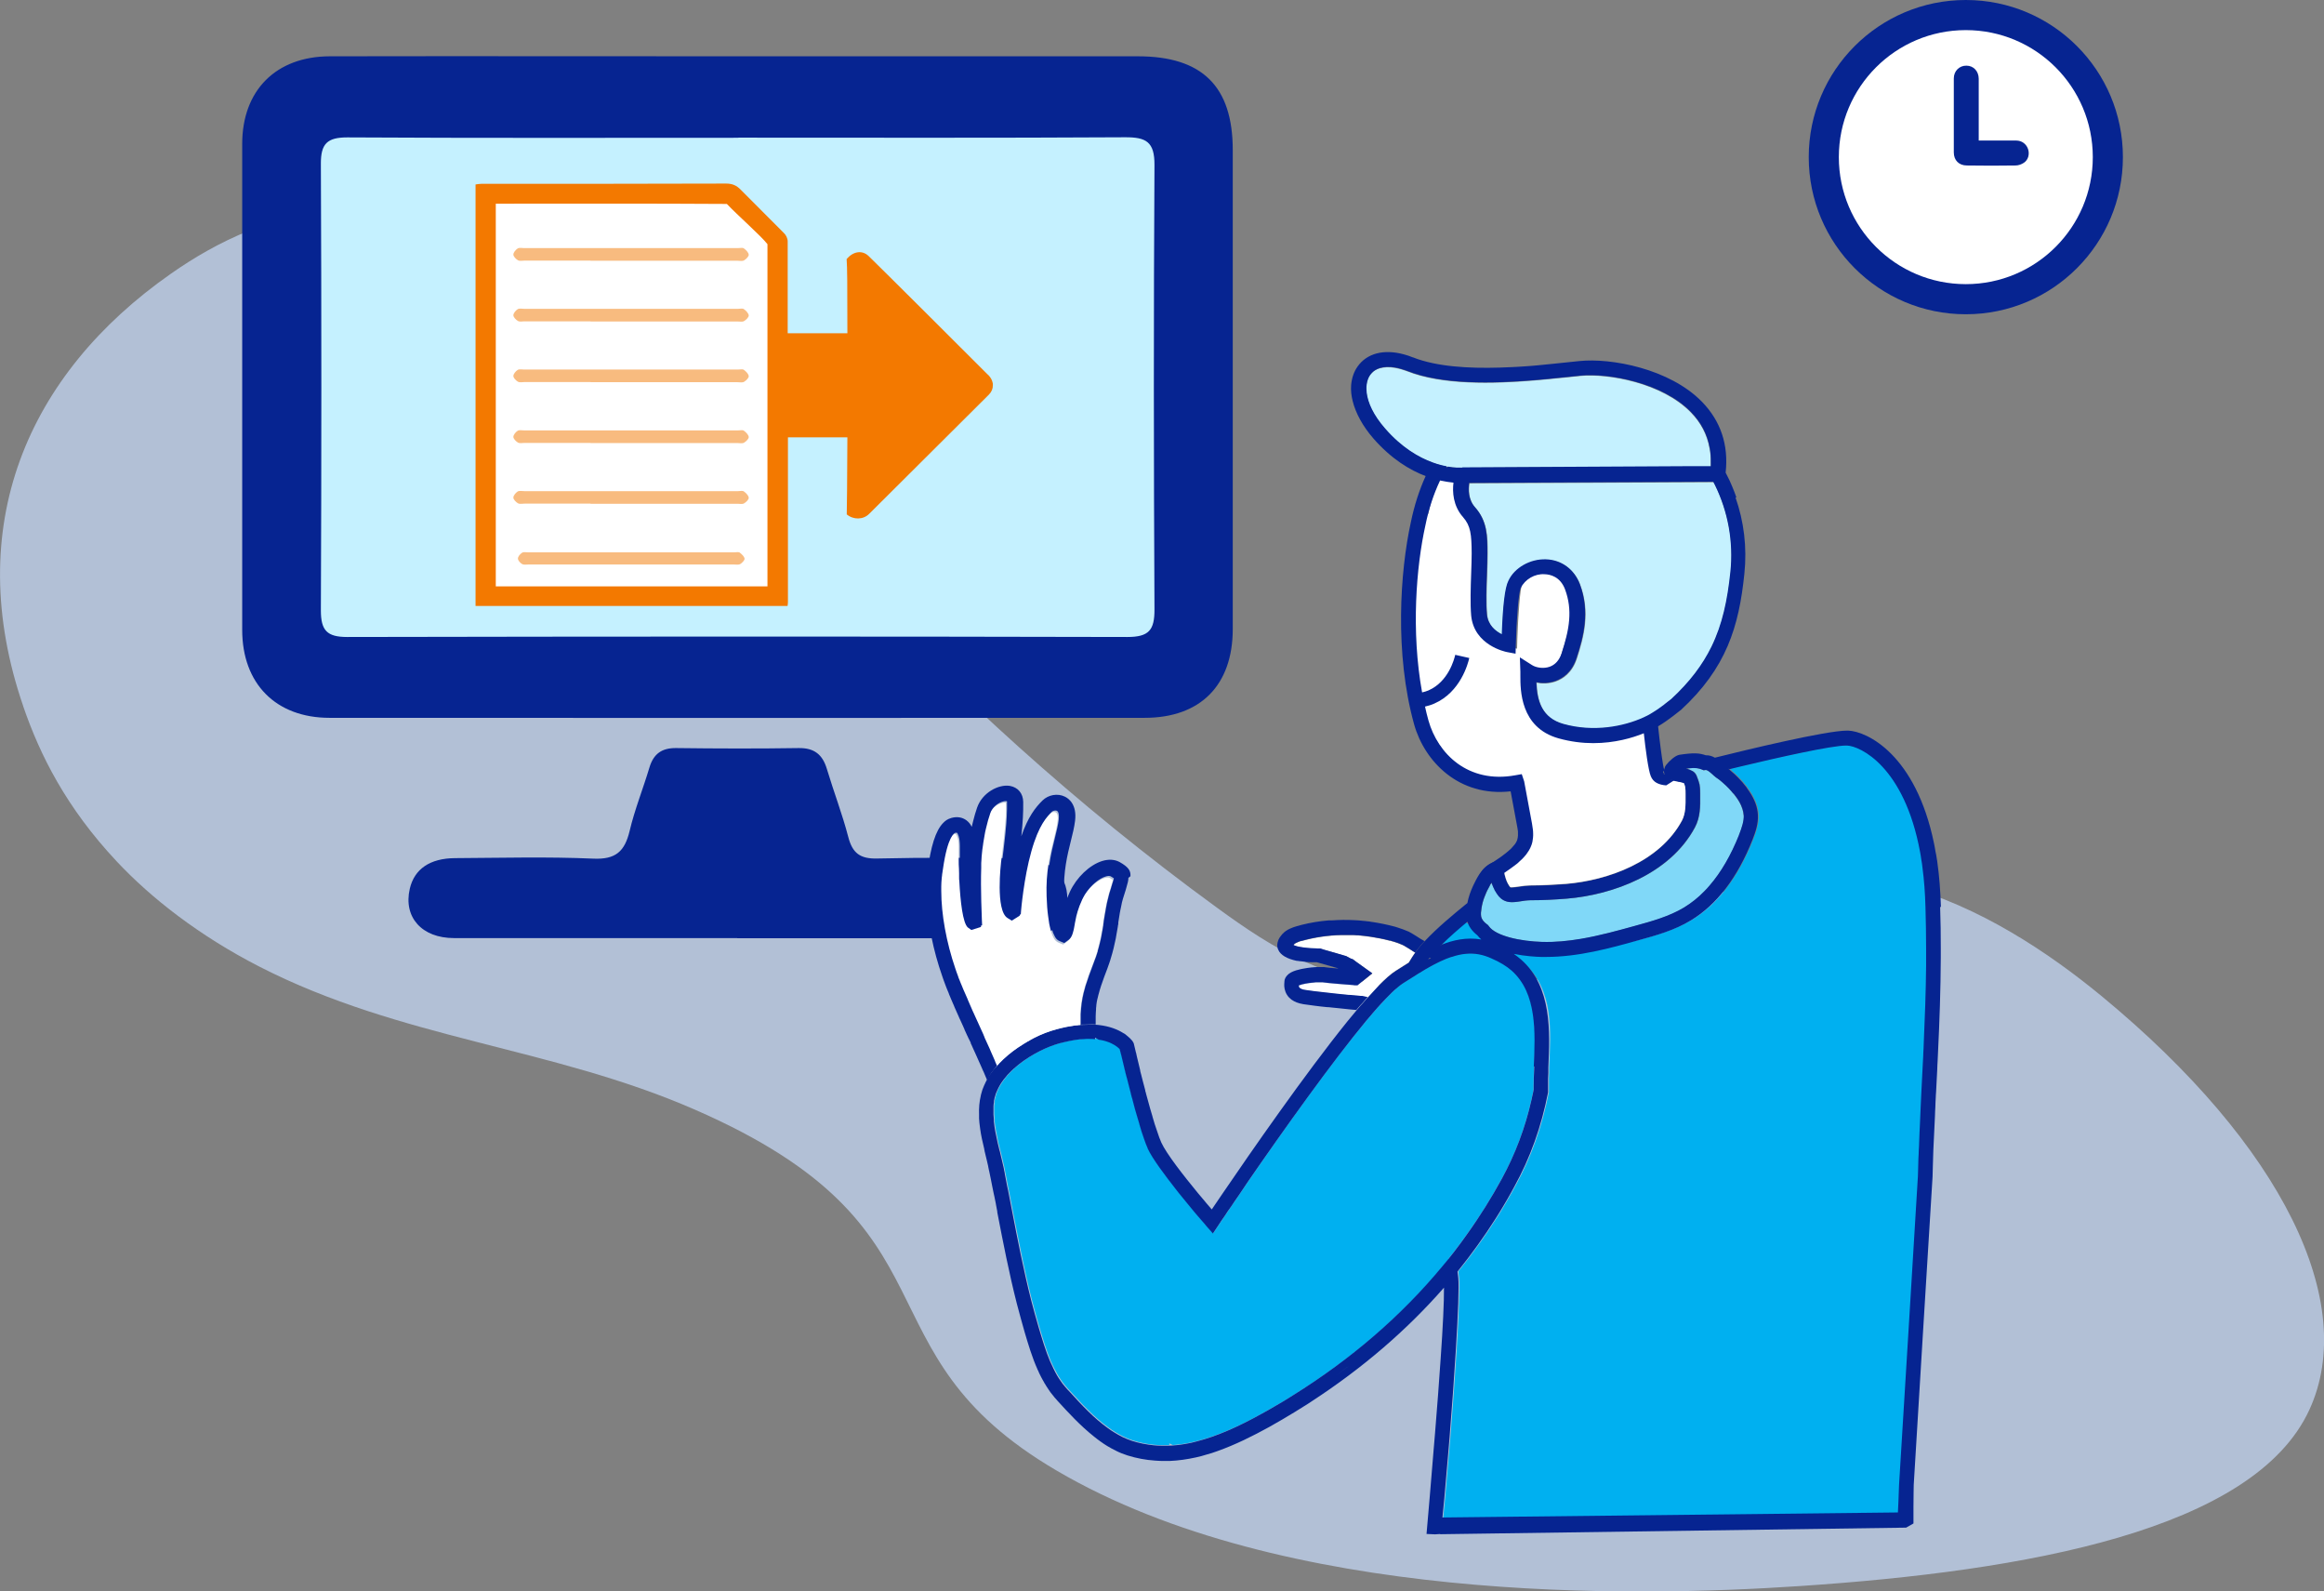 <?xml version="1.0" encoding="UTF-8"?><svg id="b" xmlns="http://www.w3.org/2000/svg" viewBox="0 0 183.75 125.79"><rect x="0" y="0" width="183.75" height="125.79" fill="#808080" stroke="none"/><defs><style>.d,.e{fill:#f37900;}.f{fill:#c2d5f2;opacity:.75;}.g{fill:#c5f1ff;}.h{fill:#fff;}.e{opacity:.5;}.i{fill:#062491;}.j{fill:#00b0f0;}.k{fill:#80d8f8;}</style></defs><g id="c"><path class="f" d="M1.84,55.83c-4.88-14.19.28-26.23,11.68-34.2,3.64-2.55,8.1-4.75,14.57-5.45,3.42-.37,8.21-.11,12.58,2.05,1.99.98,3.55,2.2,4.91,3.38,4.82,4.2,7.36,8.14,10.69,12.25s7.3,8.29,11.19,12.39c8.09,8.54,17.33,17.17,28.78,25.51,2.13,1.55,4.42,3.14,7.17,4.36,5.49,2.43,11.15,2.66,15.06,2,7.5-1.27,11.3-4.96,17.13-7.36,3.27-1.34,8.29-2.5,14.78-.78,6.11,1.62,11.65,5.35,15.79,8.76,14.4,11.88,20.29,24.27,16.43,32.68-4.38,9.55-22.41,12.76-40.33,13.95-13.27.89-40.79,1.38-58.71-9.12-16.26-9.52-6.98-19.11-28.64-28.55-11.37-4.96-23.15-5.53-34.42-11.3-4.76-2.44-8.56-5.42-11.27-8.31-3.99-4.25-6.07-8.41-7.39-12.25Z"/><path class="i" d="M58.29,74.15c-7.46,0-14.93.01-22.39,0-2.56,0-4.02-1.66-3.5-3.9.36-1.55,1.58-2.41,3.59-2.42,3.64-.02,7.29-.12,10.92.04,1.77.08,2.48-.57,2.87-2.18.4-1.7,1.07-3.35,1.57-5.03.33-1.09.99-1.55,2.14-1.53,3.22.04,6.43.05,9.65,0,1.25-.02,1.9.52,2.24,1.66.54,1.8,1.22,3.56,1.69,5.37.33,1.27.93,1.73,2.27,1.7,3.82-.09,7.65-.06,11.47-.02,2.38.03,3.79,1.52,3.55,3.62-.21,1.76-1.46,2.7-3.68,2.7-7.46,0-14.93,0-22.39,0h0Z"/><path class="i" d="M58.48,4.45c10.5,0,20.99,0,31.49,0,5.09,0,7.5,2.38,7.5,7.41,0,12.62,0,25.24,0,37.86,0,4.44-2.55,7.02-6.97,7.02-21.48.01-42.96.01-64.44,0-4.25,0-6.91-2.7-6.91-6.95,0-12.8,0-25.6,0-38.41,0-4.24,2.67-6.92,6.93-6.93,10.8-.02,21.6,0,32.4,0Z"/><path class="g" d="M58.39,10.89c-10.31,0-20.62.03-30.93-.03-1.59,0-2.1.5-2.09,2.09.05,11.77.05,23.53,0,35.3,0,1.58.48,2.1,2.08,2.1,20.56-.04,41.12-.05,61.68,0,1.71,0,2.16-.54,2.15-2.19-.06-11.71-.07-23.41,0-35.12.01-1.83-.66-2.2-2.33-2.19-10.19.06-20.38.03-30.57.03h0Z"/><path class="d" d="M78.5,30.45s0-.06,0-.09h0s0-.08-.02-.12c-.03-.14-.09-.28-.19-.42-.07-.1-.15-.19-.25-.27-1.23-1.24-8.57-8.55-9.36-9.31-.51-.49-1.22-.38-1.74.24.05.63.06,1.97.06,5.86h-4.72c0-3.52,0-6.33,0-7.26h0c0-.23-.13-.5-.29-.65-1.13-1.15-2.28-2.27-3.41-3.42-.34-.36-.69-.5-1.17-.5-6.45.02-12.9.02-19.36.02-.14,0-.31.03-.45.05v33.32h24.67c.02-.13.03-.23.03-.32,0-1.96,0-7.38,0-13.01h4.7c-.01,3.88-.04,5.29-.05,6.09.53.44,1.3.43,1.77-.04,1.53-1.52,7.51-7.47,9.31-9.27.02-.02.03-.03.05-.05l.11-.11c.22-.22.32-.48.31-.74h0s0-.01,0-.01Z"/><path class="h" d="M57.47,16.12c-4.21-.04-18.27-.02-18.27-.02v30.25h21.48v-27.05c-.49-.64-2.37-2.29-3.21-3.18Z"/><path class="e" d="M46.7,30.2c-1.74,0-3.49,0-5.23,0-.18,0-.39.05-.52-.03-.16-.09-.36-.3-.36-.45,0-.16.18-.38.34-.48.13-.08.34-.03.52-.03,3.55,0,13.36,0,16.91,0,.15,0,.35-.05.45.02.17.12.37.32.39.5.01.14-.2.35-.37.45-.14.08-.34.03-.52.03-1.79,0-9.83,0-11.62,0h0Z"/><path class="e" d="M46.7,25.4c-1.74,0-3.49,0-5.23,0-.18,0-.39.05-.52-.03-.16-.09-.36-.3-.36-.45,0-.16.18-.38.34-.48.13-.08.34-.03.52-.03,3.55,0,13.36,0,16.91,0,.15,0,.35-.05.45.02.17.12.37.32.39.5.01.14-.2.35-.37.45-.14.08-.34.03-.52.03-1.79,0-9.83,0-11.62,0h0Z"/><path class="e" d="M46.7,20.6c-1.74,0-3.49,0-5.23,0-.18,0-.39.05-.52-.03-.16-.09-.36-.3-.36-.45,0-.16.18-.38.34-.48.13-.08.34-.03.52-.03,3.55,0,13.36,0,16.91,0,.15,0,.35-.05.45.02.17.12.37.32.39.5.01.14-.2.35-.37.45-.14.08-.34.03-.52.03-1.79,0-9.83,0-11.62,0h0Z"/><path class="e" d="M46.82,44.62c-1.68,0-3.35,0-5.03,0-.17,0-.37.04-.5-.03-.16-.09-.34-.29-.34-.44,0-.16.17-.36.33-.46.12-.08.33-.03.5-.03,3.42,0,12.85,0,16.27,0,.15,0,.34-.05.44.02.16.12.36.31.38.48.01.13-.2.34-.35.43-.13.07-.33.03-.5.03-1.72,0-9.46,0-11.18,0h0Z"/><path class="e" d="M46.7,39.81c-1.74,0-3.49,0-5.23,0-.18,0-.39.05-.52-.03-.16-.09-.36-.3-.36-.45,0-.16.18-.38.34-.48.13-.08.34-.03.52-.03,3.55,0,13.36,0,16.91,0,.15,0,.35-.05.45.02.17.12.37.32.39.5.01.14-.2.35-.37.45-.14.08-.34.03-.52.03-1.79,0-9.83,0-11.62,0h0Z"/><path class="e" d="M46.7,35.01c-1.74,0-3.49,0-5.23,0-.18,0-.39.05-.52-.03-.16-.09-.36-.3-.36-.45,0-.16.18-.38.34-.48.13-.08.34-.03.52-.03,3.55,0,13.36,0,16.91,0,.15,0,.35-.05.45.02.17.12.37.32.39.5.01.14-.2.35-.37.45-.14.08-.34.03-.52.03-1.79,0-9.83,0-11.62,0h0Z"/><path class="j" d="M152.3,71.7c-.03-1.15-.12-2.2-.24-3.16-.03-.21-.06-.42-.09-.62-.03-.21-.06-.42-.1-.62-1.25-6.74-4.73-8.36-5.78-8.4h-.06c-1.16,0-5.32.93-8.45,1.68-.27.06-.53.13-.78.19h0s-.06-.02-.09-.04c0,0,.01.01.02.02.01,0,.03.02.04.03.06.05.13.1.18.16.18.15.34.3.51.47.26.26.49.53.7.81,0,.01.02.02.02.04.07.09.13.18.19.27.43.65.65,1.25.68,1.85.04.72-.2,1.38-.42,1.95-1.19,3.01-2.82,5.15-4.86,6.38-1.32.79-2.78,1.2-4.19,1.59-2.22.61-7.84.67-10.39.67-.13,0-3.27-2.11-3.4-2.11-.41-.01-1.02,1.01-1.78,1.82.21.15,3.47-.21,3.65-.05l2.81,1.46c2.42,2.16,2.14,5.42,2.02,8.26,0,.07,0,.14,0,.2,0,.07,0,.15,0,.22,0,.16-.01.32-.02.47,0,.07,0,.14,0,.21,0,.16,0,.32,0,.47,0,.07,0,.14,0,.21h0s0,.19,0,.19c-.53,2.71-1.4,5.16-2.67,7.46-.08.15-.16.29-.24.44-.19.34-.39.67-.58,1.01-.21.36-.43.71-.65,1.06-.92,1.45-1.93,2.85-3.02,4.2.02.17.04.34.06.51.07.65-.02,2.86-.19,5.64-.13,2.13-.31,4.6-.5,6.96-.01.2-.03.39-.05.58-.01.2-.03.4-.05.59-.21,2.59-.43,4.95-.59,6.45l36.1-1.08c-.01-.62.14-.39.14-1.12,0-.56.01-1.13.03-1.7,0-.22,1.48-24.16,1.49-24.38,0-.22,0-.44.02-.66,0-.25.01-.5.02-.76,0-.22.02-.44.03-.66l.03-.65c.02-.46.04-.91.06-1.37,0-.23.02-.46.03-.69,0-.23.02-.46.03-.7.02-.42.04-.85.06-1.28.04-.78.08-1.57.12-2.35,0-.22.02-.44.03-.66,0-.21.02-.43.03-.65h0c.09-2.04.17-4.11.19-6.22,0-.22,0-.45,0-.68,0-.22,0-.45,0-.67,0-1.07-.01-2.16-.05-3.25Z"/><path class="j" d="M114.5,99.53c.16-.2.32-.4.48-.61.33-.43.65-.86.96-1.3.27-.38.53-.75.79-1.13h0c.24-.36.47-.72.7-1.08.45-.72.88-1.45,1.29-2.2,1.08-1.96,1.86-4.04,2.37-6.31.02-.08.04-.16.05-.24.04-.17.08-.34.11-.52v-.22c0-.15,0-.31.01-.46,0-.07,0-.14,0-.22,0-.31.02-.63.04-.95.13-2.72.26-5.81-1.75-7.6-.41-.36-.93-.67-1.61-.97-.66-.3-1.3-.42-1.98-.36h0c-.37.03-.75.11-1.15.25,0,0-.02,0-.03,0-.26.08-.53.2-.82.33,0,0-.02,0-.03.01-.11.05-.21.11-.32.16-.15.07-.29.15-.44.23-.3.16-.6.34-.9.53,0,0,0,0-.01,0-.2.13-.4.26-.6.38-.1.06-.19.12-.29.18-.13.09-.27.18-.41.26-.12.08-.26.18-.4.3-.29.24-.63.57-1.01.97-.03.04-.06.07-.1.11-.15.16-.3.32-.46.5,0,0-.02.02-.03.03-.13.15-.27.31-.41.47,0,.01-.02.02-.03.04-.14.16-.28.33-.43.5-2.74,3.28-6.52,8.58-9.45,12.85,0,0,0,0,0,0-.22.33-.44.65-.65.97,0,0-.01.02-.02.03-.2.29-.4.57-.58.84h0c-.18.27-.35.52-.52.77-.18.26-.35.52-.52.77l-.42.63-.5-.57s-.3-.33-.67-.78c-.2-.23-.42-.49-.66-.79h0s0,0,0,0c-.27-.32-.56-.68-.86-1.05-.05-.06-.1-.13-.15-.19-.97-1.21-1.95-2.53-2.32-3.34,0,0,0-.01,0-.02h0c-.09-.2-.19-.46-.29-.76-.06-.17-.12-.36-.19-.56-.06-.18-.11-.37-.17-.57,0-.02,0-.03-.01-.05-.06-.19-.11-.37-.17-.57-.06-.19-.11-.39-.17-.58-.08-.3-.16-.61-.24-.91-.01-.03-.02-.07-.03-.1-.01-.06-.03-.12-.05-.18,0-.02,0-.04-.01-.06-.11-.4-.2-.79-.3-1.17,0-.05-.02-.1-.04-.14-.03-.13-.06-.26-.1-.38,0-.02,0-.05-.01-.07h0c0-.05-.02-.09-.04-.14,0-.02,0-.04-.01-.06-.11-.45-.2-.84-.27-1.13h0c-.01-.06-.03-.11-.04-.15-.03-.12-.05-.21-.07-.27-.07-.09-.28-.29-.66-.46-.04-.02-.07-.03-.11-.05h0s-.09-.03-.13-.05c-.21-.08-.46-.14-.76-.19h0c-.06,0-.12-.01-.18-.02-.02,0-.05,0-.07,0,0,0,0,0-.02,0-.14-.01-.29-.02-.46-.02h-.06s-.05,0-.08,0c-.03,0-.06,0-.08,0-.14,0-.29.01-.44.03-.02,0-.05,0-.07,0-.25.03-.53.07-.81.13h0c-.14.03-.29.06-.45.1h0c-.11.02-.21.05-.33.08-.96.26-2.2.85-3.22,1.66-.28.22-.55.46-.79.72-.09.09-.17.18-.25.28h0c-.11.13-.21.27-.31.41-.06.08-.11.17-.16.25-.08.13-.15.26-.21.4h0c-.03.07-.06.14-.09.21,0,.01-.01.03-.02.05,0,.02-.02.04-.02.06,0,.03-.02.05-.02.08-.01.03-.02.07-.03.1-.01.05-.03.09-.04.14-.01.06-.03.12-.04.19,0,.02,0,.04,0,.06,0,.01,0,.03,0,.05-.02.1-.03.2-.04.31,0,.02,0,.04,0,.06,0,.02,0,.05,0,.08,0,.03,0,.06,0,.09s0,.05,0,.08h0c0,.25,0,.49.03.74,0,.05,0,.1,0,.16.06.51.16,1.04.27,1.55,0,.02,0,.03.01.05,0,.05.02.1.03.15,0,.02,0,.05.02.06.03.14.07.28.1.42.01.05.02.1.04.14,0,.04.02.08.03.12.08.32.15.63.22.93h0c.02.09.04.18.06.26.01.07.03.14.04.22,0,.02,0,.03.01.05,0,.05.02.1.03.15,0,.02.01.05.01.07.03.12.05.24.07.35h0c.04.2.08.39.11.58.04.19.08.38.12.57.01.07.03.14.04.21.04.19.07.38.11.57.03.16.06.31.09.47,0,.03.01.07.02.1.46,2.34.92,4.75,1.51,7.07.19.75.41,1.52.61,2.21.27.9.54,1.82.9,2.67.01.03.02.06.04.08.06.15.13.3.21.45,0,.03.02.06.04.08.07.15.15.29.23.44.01.02.03.05.04.07.08.13.17.27.26.4.11.16.22.31.35.46.06.08.13.16.2.23.06.07.12.13.19.2.9.99,1.89,2.06,3,2.85.18.13.35.25.54.36.19.12.39.23.59.33.02,0,.04.02.06.03.21.11.45.2.72.29.56.18,1.13.3,1.72.35.2.02.39.03.59.03.19,0,.38,0,.58,0,0-.05,0-.1,0-.14.09.04.19.08.28.13.35-.02.71-.07,1.08-.13.3-.06.61-.13.93-.21,1.51-.39,3.18-1.11,5.1-2.18.34-.19.68-.39,1.02-.58.24-.14.48-.28.72-.42.23-.14.46-.28.69-.43,4.64-2.89,8.59-6.29,11.81-10.18.17-.2.33-.4.5-.6Z"/><path class="k" d="M137.88,64.45c.02.48-.16.98-.34,1.46,0,.02-.02.04-.03.06,0,0,0,.02,0,.03h0c-.65,1.62-1.42,2.95-2.32,3.99-.13.16-.27.31-.42.46-.5.52-1.04.94-1.61,1.29-1.18.71-2.56,1.09-3.91,1.46-1.34.37-2.78.77-4.26,1.02h0c-1.01.17-2.03.27-3.05.24-1.71-.05-3.67-.46-4.22-1.25l-.06-.08-.08-.06c-.44-.32-.48-.61-.48-.8,0-.09,0-.18.02-.27.03-.3.09-.6.19-.9.01-.05.03-.09.05-.14.05-.14.11-.28.17-.42,0-.01.01-.02.02-.04.03-.06.06-.14.11-.22.05-.1.11-.21.17-.32.01-.02.03-.05.04-.07.03-.02.06-.05.08-.07.07.2.16.39.24.55t0,0s.01.02.02.02c0,0,.01.02.02.03.07.13.17.28.29.43.21.24.51.45.98.46h.1c.26,0,.5-.05.73-.08.09-.01.17-.02.26-.04.14-.01.27-.03.4-.03.96,0,1.94-.05,2.93-.13,3.59-.3,8.12-1.93,10.1-5.62.44-.81.43-1.71.42-2.5v-.17c0-.2,0-.42-.04-.65,0-.05-.01-.1-.03-.15-.02-.1-.06-.2-.09-.3-.01-.04-.03-.08-.05-.13,0,0,0-.02-.01-.03-.02-.06-.05-.12-.07-.18-.03-.07-.07-.13-.12-.19-.05-.06-.12-.12-.19-.16-.01,0-.03-.02-.05-.02-.11-.07-.23-.11-.36-.15l.09-.05h0c.6-.06.79,0,1.02.08l-.04.02h0s.05,0,.07,0t0,0h0l.06.03.08.03.16-.02c.11-.01.29.13.46.28.03.03.07.06.09.08.04.04.08.07.12.11,0,0,.02.02.04.03.06.06.13.11.21.16.13.09.25.18.37.29.04.03.07.06.1.09.29.25.56.53.79.82,0,0,0,0,0,0,.04.05.08.09.11.14.01.01.03.03.04.05.26.34.44.66.54.97.01.03.02.06.03.09.05.16.08.32.09.47Z"/><path class="i" d="M153.46,71.67c-.04-1.28-.13-2.44-.28-3.5-.01-.09-.02-.18-.04-.26-.03-.21-.06-.41-.11-.61-.03-.21-.07-.41-.11-.61-1.44-7.04-5.3-8.89-6.8-8.94h-.07c-1.68,0-7.93,1.51-10.46,2.14-.21-.12-.45-.2-.72-.19-.52-.18-.95-.21-2.08-.04-.33.05-.81.49-1.05.8-.05.07-.09.13-.11.18,0,0,0,.02,0,.03-.06.13-.08.26-.06.36,0,.11.05.2.08.26.09.15.21.25.37.33.07.04.15.06.23.09.03,0,.07.02.1.03h0c.13.03.26.06.4.09.01,0,.03,0,.04,0h0c.11.03.26.06.35.09.04.1.08.2.1.29,0,0,0,.02,0,.03,0,0,0,0,0,0,.03.15.03.33.03.52v.17c0,.72,0,1.39-.28,1.94-1.76,3.28-5.89,4.74-9.17,5.01-.96.08-1.92.12-2.84.13-.29,0-.56.04-.82.08-.22.03-.44.06-.64.07-.03,0-.06,0-.08,0-.05-.02-.1-.09-.22-.3-.03-.06-.06-.12-.09-.19-.06-.13-.11-.28-.14-.43-.01-.05-.03-.09-.03-.14-.04-.15-.05-.28-.05-.38v-.07s0-.09,0-.09l.03-.66v-.04l-.15.05-.66.22c-.51.17-.87.54-1.15.95h0c-.21.32-.37.65-.5.92-.21.45-.37.91-.46,1.38-1.17.95-2.35,1.93-3.38,3.02-.04.04-.07.07-.11.11-.05.05-.1.1-.14.16,0,0-.01,0-.01.02-.04.04-.08.08-.11.13,0,0-.02.02-.03.03-.12.14-.23.28-.33.43,0,0-.01.02-.02.03-.02.03-.05.06-.07.1-.08.12-.16.23-.23.35-.07.12-.14.23-.21.34-.06.04-.11.07-.16.1-.07.04-.13.08-.19.12-.23.14-.46.29-.68.43-.37.23-.84.65-1.37,1.19-.04.04-.08.08-.12.13-.23.24-.47.5-.72.78-.14.16-.29.33-.44.51,0,0-.02.02-.03.03-.02.02-.04.05-.07.07-.12.13-.23.27-.35.41-.01.02-.03.03-.04.05-.14.17-.29.35-.44.53-.08.09-.16.19-.24.29-3.38,4.19-7.69,10.41-9.83,13.55-.17.25-.33.48-.47.69,0,.01,0,.02-.02.03-.15.22-.29.42-.4.59-.14-.16-.3-.35-.48-.56,0-.01-.02-.02-.03-.04-.18-.21-.38-.45-.59-.7-1.11-1.35-2.48-3.09-2.89-3.99-.1-.22-.21-.52-.33-.89-.06-.18-.12-.36-.19-.56-.06-.18-.11-.37-.17-.57,0-.01,0-.03-.01-.05-.06-.19-.11-.38-.17-.57-.05-.19-.11-.39-.16-.58-.06-.22-.12-.44-.18-.65,0-.02,0-.04-.02-.07,0-.05-.02-.09-.04-.14,0-.02,0-.03,0-.05-.05-.18-.09-.36-.14-.53h0c-.01-.06-.03-.1-.04-.15h0c-.03-.14-.06-.26-.1-.39-.01-.06-.03-.11-.04-.16-.02-.09-.04-.17-.07-.26h0s0-.04-.01-.05h0s0-.03,0-.04c-.09-.39-.18-.74-.25-1.04h0c-.01-.05-.02-.09-.03-.13-.01-.07-.03-.13-.04-.19,0-.02-.01-.04-.02-.06h0c-.09-.38-.14-.61-.15-.63l-.02-.08-.04-.08s0-.01-.02-.03c-.01-.03-.04-.07-.08-.12-.09-.11-.24-.26-.46-.43-.02-.01-.04-.03-.06-.05-.04-.03-.08-.06-.13-.08-.02-.01-.03-.02-.05-.03-.43-.27-1.05-.53-1.93-.63-.08,0-.16-.01-.24-.02h-.05c-.19-.01-.39-.02-.59,0-.12,0-.24,0-.36.01h-.18s0,.01,0,.01c-.01,0-.03,0-.05,0-.06,0-.12,0-.19.02-.04,0-.07,0-.12.01-.09,0-.19.02-.29.04-.14.02-.28.05-.43.07-.03,0-.07.01-.1.02-.24.05-.49.11-.75.18-.59.16-1.2.39-1.8.7-.02,0-.03.02-.05.03h0c-.05.02-.1.05-.15.08-.03.02-.07.03-.1.06-.07.04-.15.08-.22.12-.04.02-.07.04-.11.07-.08.04-.15.09-.23.14-.54.33-1.06.72-1.53,1.16-.01,0-.02.02-.04.04-.04.03-.07.07-.11.11-.02.02-.05.04-.07.07-.06.05-.11.11-.16.17-.03.02-.05.05-.07.07-.05.06-.1.11-.15.17-.06.07-.12.14-.18.21-.06.08-.12.16-.18.24,0,0,0,0,0,0-.02.02-.04.05-.06.08t0,0h0c-.06.08-.11.16-.16.25,0,0,0,0,0,.01-.03.04-.05.08-.07.12-.05.08-.09.16-.13.24h0c-.05.1-.1.2-.14.3-.1.22-.18.44-.23.66,0,.04-.02.07-.03.11,0,0,0,.01,0,.02-.12.49-.16,1.01-.14,1.53,0,.02,0,.04,0,.06,0,.06,0,.11,0,.16,0,.03,0,.05,0,.07.01.23.04.46.07.69,0,.05.01.1.02.15.07.52.19,1.03.31,1.53,0,.02,0,.03.01.05h0c0,.06.02.1.03.15,0,.02,0,.05.01.06h0c.03.13.06.26.09.38,0,.02,0,.04.02.06h0c0,.05.02.1.03.14.05.19.09.38.13.56,0,.02,0,.04.01.07.01.06.03.13.04.19,0,.04.02.08.03.13h0c.04.2.08.39.12.58.04.2.08.4.12.61.04.2.08.39.12.59.02.07.03.15.05.22h0c.04.2.08.4.12.59,0,0,0,.01,0,.02.04.19.07.39.11.58,0,.02,0,.04,0,.06.46,2.38.94,4.85,1.55,7.24.2.77.42,1.55.62,2.26.28.94.58,1.96,1.01,2.92,0,.03.02.05.04.08.06.15.13.3.21.45.01.02.03.05.04.08.08.14.15.29.24.43,0,.03.02.05.04.07.09.16.19.31.29.46.1.16.21.31.34.46h0c.1.13.2.26.32.38.02.02.03.04.05.06.84.92,1.81,1.98,2.91,2.85.16.13.33.26.5.38.18.13.36.25.54.36.24.14.48.28.72.39.25.13.54.24.87.35.73.23,1.45.36,2.17.41.2.02.39.02.59.03h.13c.15,0,.3,0,.45,0,.7-.03,1.39-.13,2.07-.28.29-.06.57-.14.86-.23h0c.27-.07.55-.16.82-.26,1.44-.51,2.82-1.2,4.11-1.91.7-.39,1.38-.79,2.05-1.2.23-.14.46-.28.69-.43.23-.14.45-.28.67-.43,4-2.61,7.48-5.6,10.42-8.96.01,1.1-.09,3.16-.26,5.57-.13,1.87-.28,3.95-.45,5.96-.01.2-.03.39-.05.59-.01.2-.03.4-.05.59-.2,2.41-.43,5.27-.57,6.76l.67.03.46-.03c.16-1.5.38-3.86.59-6.45.01-.2.03-.39.05-.59.02-.19.03-.39.05-.59.19-2.36.37-4.83.5-6.96.17-2.79.26-5,.19-5.64-.02-.17-.04-.34-.06-.51,1.09-1.35,2.1-2.75,3.02-4.2.22-.35.44-.7.65-1.06.2-.33.39-.67.58-1.01.08-.14.16-.29.24-.44,1.27-2.3,2.14-4.75,2.67-7.46v-.18s0,0,0,0c0-.07,0-.14,0-.21,0-.15,0-.31,0-.47,0-.07,0-.14,0-.21,0-.16.01-.31.02-.47,0-.07,0-.14,0-.22,0-.06,0-.13,0-.2.13-2.83.29-6.36-2.14-8.52h0c-.18-.16-.38-.31-.59-.46.9.18,1.75.23,2.16.24.13,0,.27,0,.4,0,2.55,0,5.05-.69,7.27-1.31,1.42-.39,2.88-.79,4.19-1.59,2.03-1.23,3.67-3.37,4.86-6.38.22-.57.46-1.23.42-1.95-.03-.6-.25-1.21-.68-1.85-.06-.09-.12-.18-.19-.27,0-.01-.01-.02-.02-.04-.21-.28-.45-.56-.7-.81-.16-.17-.33-.32-.51-.47-.06-.06-.12-.11-.18-.16,0,0-.02-.02-.04-.03,0,0-.01,0-.02-.02.03.01.06.02.09.04h0c.25-.06.51-.13.78-.19,3.13-.75,7.29-1.68,8.45-1.68h.06c1.05.04,4.53,1.66,5.78,8.4.04.2.07.4.1.62.04.2.07.41.09.62.13.96.21,2.01.24,3.16.03,1.09.05,2.17.05,3.25,0,.23,0,.45,0,.67,0,.23,0,.46,0,.68-.02,2.1-.1,4.18-.19,6.21h0c0,.22-.02.44-.03.66,0,.22-.02.44-.03.65-.04.79-.08,1.57-.12,2.36-.02.43-.04.86-.06,1.28-.01.23-.02.46-.03.7-.01.23-.02.46-.03.69-.02.46-.05.92-.06,1.37,0,.22-.02.44-.03.66,0,.22-.02.44-.03.66,0,.26-.02.51-.02.76,0,.22-.01.44-.02.66,0,.22-1.48,24.16-1.49,24.38-.01.57-.09,2.18-.09,2.18l-36.19.4v1.32s36.84-.52,36.84-.52l.58-.33c0-.42,0-.86,0-1.34,0-.34,0-.69.01-1.04,0-.22,0-.44.01-.66,0-.22,1.48-24.16,1.49-24.37,0-.25.01-.5.02-.76,0-.22.01-.44.02-.66,0-.22.01-.44.02-.66.04-.9.08-1.81.13-2.74,0-.23.02-.46.03-.69,0-.23.02-.46.03-.7,0-.17.02-.34.03-.52.03-.58.06-1.17.09-1.76,0-.21.02-.43.03-.65s.02-.44.03-.65c.12-2.47.21-4.98.22-7.56,0-.22,0-.45,0-.68,0-1.08-.01-2.17-.05-3.27ZM113.99,74.67c.64-.63,1.33-1.23,2.03-1.81.11.34.34.72.79,1.07.09.12.2.23.31.33-1.19-.2-2.26.06-3.13.41l-.06.06s-.03,0-.04,0c.03-.02.06-.03.1-.05ZM113,75.75s.02-.03.03-.04h.06s.03,0,.05.01c-.07.03-.14.07-.21.11.01-.03.04-.06.07-.08ZM104.98,109.19c.2-.14.4-.28.6-.43.21-.14.41-.3.62-.46.21-.15.42-.32.64-.48-.64.5-1.26.95-1.86,1.37ZM121.31,84.28c-.01.33-.03.65-.04.95,0,.07,0,.15,0,.22,0,.16,0,.31-.01.46v.22c-.03.18-.07.35-.11.52-.01.08-.03.16-.05.24-.51,2.27-1.3,4.35-2.37,6.31-.41.75-.84,1.48-1.29,2.2-.23.36-.46.72-.7,1.08h0c-.26.39-.52.76-.79,1.14-.31.44-.63.87-.96,1.3-.16.2-.32.41-.48.61-.16.2-.33.4-.5.6-3.22,3.88-7.17,7.29-11.81,10.18-.23.14-.46.29-.69.43-.24.14-.47.28-.72.42-.33.2-.67.39-1.02.58-1.92,1.07-3.59,1.79-5.1,2.18-.32.09-.63.16-.93.21-.37.07-.73.11-1.08.13-.09,0-.18.01-.27.01-.2,0-.39.01-.58,0-.2,0-.39-.01-.59-.03-.59-.06-1.16-.17-1.72-.35-.27-.09-.51-.19-.72-.29-.02,0-.04-.02-.06-.03-.2-.1-.4-.21-.59-.33-.19-.11-.36-.23-.54-.36-1.11-.79-2.09-1.85-3-2.85-.06-.07-.13-.14-.19-.2-.07-.07-.14-.15-.2-.23-.13-.14-.24-.3-.35-.46-.09-.13-.18-.26-.26-.4-.01-.03-.03-.05-.04-.07-.08-.14-.16-.29-.23-.44-.02-.02-.03-.05-.04-.08-.07-.14-.14-.29-.21-.45-.01-.03-.02-.06-.04-.08-.36-.85-.63-1.77-.9-2.67-.2-.69-.42-1.46-.61-2.21-.59-2.33-1.06-4.74-1.51-7.07,0-.03-.01-.07-.02-.1-.03-.16-.06-.31-.09-.47-.04-.19-.07-.38-.11-.57-.01-.07-.03-.14-.04-.21-.04-.19-.07-.38-.12-.57-.03-.19-.07-.39-.11-.58h0c-.02-.12-.04-.24-.07-.36,0-.02,0-.05-.01-.07,0-.05-.02-.1-.03-.15,0-.02,0-.03-.01-.05-.01-.07-.03-.14-.04-.22-.02-.08-.04-.17-.06-.26h0c-.07-.31-.14-.61-.22-.93,0-.04-.02-.08-.03-.12-.01-.05-.02-.09-.04-.14-.03-.14-.06-.28-.1-.42,0-.02-.01-.04-.02-.06,0-.05-.02-.1-.03-.15,0-.01,0-.03-.01-.05-.12-.52-.22-1.04-.27-1.55,0-.06,0-.11,0-.16-.03-.26-.04-.5-.03-.74h0s0-.06,0-.08,0-.06,0-.09c0-.03,0-.06,0-.08,0-.02,0-.04,0-.06,0-.11.02-.21.04-.31,0-.02,0-.04,0-.05,0-.02,0-.04,0-.06.01-.07.03-.13.04-.19,0-.05.02-.09.04-.14,0-.03.02-.06.03-.1,0-.03.01-.05.02-.08,0-.02.01-.04.02-.06,0-.01,0-.03.02-.05.03-.07.06-.14.09-.21h0c.06-.14.13-.27.21-.41.05-.08.1-.17.16-.25.09-.14.2-.27.31-.4h0c.08-.1.16-.2.25-.28.24-.26.51-.5.79-.72,1.03-.81,2.26-1.4,3.22-1.66.11-.03.22-.06.33-.08h0c.16-.04.31-.07.45-.1h0c.29-.06.56-.1.81-.13.02,0,.05,0,.07,0,.15-.01.3-.02.44-.03.03,0,.06,0,.08,0,.03,0,.06,0,.08,0h.07c.16,0,.32,0,.46.02t0,0s0-.08,0-.12l.09.05.2.11h0c.3.04.55.11.76.19.05.01.09.03.13.05h0s.07.03.11.05c.38.18.59.38.66.46.01.07.04.16.07.27,0,.05.02.09.04.15h0c.07.29.16.68.27,1.13,0,.02.01.04.01.06.01.05.03.09.04.13h0s.01.05.01.07c.04.13.06.25.1.38.01.05.03.1.04.14.1.37.2.77.3,1.17,0,.02,0,.04.01.06.02.06.04.12.05.18,0,.03.01.07.03.1.08.3.16.61.24.91.06.2.11.39.17.58.06.2.11.38.17.57,0,.02,0,.03.01.05.06.2.12.39.17.57.07.2.13.39.19.56.1.3.2.55.29.75h0s0,.02,0,.02c.37.8,1.36,2.12,2.32,3.34.05.06.1.13.15.19.3.37.59.72.86,1.05h0s0,0,0,0c.24.3.46.56.66.79.38.44.64.73.67.78l.5.57.42-.63c.16-.25.33-.5.52-.77.16-.25.33-.5.52-.76h0c.18-.28.38-.56.58-.85,0,0,.01-.02.02-.03.21-.32.44-.64.65-.97,0,0,0,0,0,0,2.94-4.27,6.72-9.56,9.45-12.85.15-.17.29-.34.43-.5,0-.01.02-.02.03-.04.14-.16.27-.32.41-.47,0,0,.02-.02.03-.03.15-.18.31-.34.46-.5.03-.04.07-.07.1-.11.38-.4.72-.73,1.01-.97.15-.13.28-.22.4-.3.13-.08.27-.17.41-.26.1-.06.19-.12.29-.18.2-.13.4-.26.6-.38,0,0,0,0,.01,0,.3-.19.6-.37.9-.53.15-.08.29-.16.44-.23.11-.06.21-.11.32-.16,0,0,.02,0,.03-.01.28-.13.56-.25.82-.33,0,0,.02,0,.03,0,.4-.14.78-.22,1.15-.25h0c.68-.06,1.32.06,1.98.36.67.29,1.2.61,1.61.97,2.01,1.79,1.87,4.87,1.75,7.6ZM137.06,62.72s0,0,0,0c.04.05.08.09.11.14.01.01.03.03.04.05.26.34.44.66.54.97.01.03.02.06.03.09.05.16.08.32.09.47.02.48-.16.98-.34,1.46,0,.02-.02.04-.03.06,0,0,0,.02,0,.03h0c-.65,1.62-1.42,2.95-2.32,3.99-.13.16-.27.31-.42.46-.5.52-1.04.94-1.61,1.29-1.18.71-2.56,1.09-3.91,1.46-1.34.37-2.78.77-4.26,1.02h0c-1.01.17-2.03.27-3.05.24-1.71-.05-3.67-.46-4.22-1.25l-.06-.08-.08-.06c-.44-.32-.48-.61-.48-.8,0-.09,0-.18.02-.27.03-.3.09-.6.19-.9.01-.05.03-.09.05-.14.05-.14.11-.28.17-.42,0-.01.01-.02.02-.04.03-.06.06-.14.11-.22.05-.1.11-.21.17-.32-.01,0-.02-.01-.02-.02.02-.01.04-.03.06-.05.02-.04.05-.08.07-.12,0,.01,0,.03.01.05.07.2.16.39.24.55v.03s.03.02.03.03c.07.13.17.28.29.43.21.24.51.45.98.46h.1c.26,0,.5-.05.73-.08.09-.01.17-.02.26-.04.14-.01.27-.03.4-.03.96,0,1.94-.05,2.93-.13,3.59-.3,8.12-1.93,10.1-5.62.44-.81.43-1.71.42-2.5v-.17c0-.2,0-.42-.04-.65,0-.05-.01-.1-.03-.15-.02-.1-.06-.2-.09-.3-.01-.04-.03-.08-.05-.13,0,0,0-.02-.01-.03-.02-.06-.05-.12-.07-.18-.03-.07-.07-.13-.12-.19-.05-.06-.12-.12-.19-.16-.01,0-.03-.02-.05-.02-.11-.07-.23-.11-.36-.15-.03,0-.07-.02-.1-.03.07,0,.13-.02.19-.02h0c.6-.06.79,0,1.02.08.01,0,.03,0,.04.01h0l.06.03.08.03.16-.02c.11-.01.29.13.46.28.03.03.07.06.09.08.04.04.08.07.12.11,0,0,.02.02.04.03.06.06.13.11.21.16.13.09.25.18.37.29.04.03.07.06.1.09.29.25.56.53.79.82Z"/><path class="h" d="M111.89,75.29s-.05.06-.07.1c-.08.12-.16.23-.23.35-.07.12-.14.23-.21.34-.06.04-.11.07-.16.1-.07.04-.13.08-.19.12-.23.14-.46.29-.68.43-.37.23-.84.65-1.37,1.19-.04.04-.08.08-.12.13-.23.24-.47.5-.72.78l-.42-.08h-.05s0,0,0,0h-.06s-.36-.04-.88-.09c-.02,0-.05,0-.08,0-.29-.03-.63-.06-.98-.1-.32-.04-.66-.07-.98-.11-.55-.06-1.07-.12-1.44-.18-.26-.04-.45-.12-.52-.21,0-.02-.02-.04-.02-.06-.01-.04-.01-.07-.01-.1,0,0,.01,0,.02,0,.05-.02.11-.04.19-.06h0s.04-.01.07-.02h0c.31-.08.73-.13,1.07-.16.04,0,.08,0,.12,0h0c.1,0,.19,0,.26,0,.04,0,.08,0,.11,0,.01,0,.03,0,.04,0,.15.03.71.08,1.29.13.36.03.73.06,1.02.08.08,0,.15,0,.22.01h.23s1.17-.93,1.17-.93h0s-.52-.38-.52-.38l-.67-.48-.11-.08-.25-.18h0s-.09-.03-.13-.04-.08-.03-.12-.06l-.26-.14h-.01s-.59-.18-.59-.18h0l-.2-.06-.98-.28-.09-.03h0l-.18-.05h-.12s-.03,0-.05,0h-.05s-.09,0-.13-.01h-.01c-.16,0-.32,0-.46-.02h0c-.08,0-.16-.01-.24-.02-.4-.04-.73-.1-.94-.17-.05-.02-.1-.03-.13-.05h0s.02-.04.03-.05c.08-.08.2-.15.34-.2.03-.01.07-.02.1-.04.04-.01.09-.03.13-.04.01,0,.03,0,.05-.01,0,0,0,0,.01,0,1.01-.28,2.08-.44,3.14-.46h.06c.2,0,.41,0,.61,0h0c.07,0,.14,0,.21,0,.11,0,.22,0,.33.02h0s.06,0,.1,0c.34.03.68.07,1.02.12.44.07.95.16,1.47.3.01,0,.02,0,.04,0,0,0,.02,0,.03,0h0s.09.03.13.05c.03,0,.06.01.09.02.25.08.5.17.73.27.04.01.07.04.12.06.13.07.29.17.45.27.02.01.04.03.06.04.03.02.05.04.08.05.06.04.12.07.17.11.02.01.04.03.06.04.02.01.05.03.07.04Z"/><path class="i" d="M112.65,74.38s-.07.07-.11.11c-.05.05-.1.1-.14.16,0,0-.01,0-.01.02-.04.04-.08.08-.11.13,0,0-.02.02-.03.03-.12.14-.23.28-.33.43,0,0-.01.02-.02.03-.02-.01-.05-.03-.07-.04-.02,0-.04-.02-.06-.04-.06-.03-.12-.07-.17-.11-.03-.01-.05-.03-.08-.05-.02,0-.04-.02-.06-.04-.16-.1-.32-.2-.45-.27-.04-.02-.08-.04-.12-.06-.23-.11-.48-.2-.73-.27-.03,0-.06-.02-.09-.02-.05-.01-.09-.03-.13-.05h0s-.02,0-.03,0c-.01,0-.02,0-.04,0-.52-.14-1.03-.23-1.47-.3-.33-.05-.68-.09-1.02-.12-.04,0-.06,0-.1,0h0c-.11-.01-.22-.02-.33-.02-.07,0-.14,0-.21,0h0c-.2,0-.41,0-.61,0h-.06c-1.07.02-2.13.18-3.14.46,0,0,0,0-.01,0-.01,0-.03,0-.05.01-.04,0-.09.02-.13.04-.03.01-.07.02-.1.04-.13.05-.26.11-.34.2,0,0-.02.02-.03.04h0s.08.04.13.06c.21.07.53.13.94.17.08,0,.16.02.24.02h0c.14,0,.3.02.46.02h.01s.09.01.13.01h.05s.03,0,.05,0h.12s.18.06.18.06h0l.09.03.98.28.2.06h0l.59.17h0s0,0,0,0l.26.14s.07.04.12.06.09.03.13.04h0s.25.19.25.19l.11.08.67.48.52.37h0s-1.17.95-1.17.95h-.23c-.06-.02-.14-.02-.22-.03-.29-.02-.66-.05-1.02-.08-.58-.05-1.14-.1-1.29-.13,0,0-.02,0-.04,0-.03,0-.07,0-.11,0-.07,0-.16,0-.26,0h0s-.07,0-.12,0c-.34.03-.76.08-1.07.16h0s-.05,0-.07.02h0c-.07.02-.13.04-.19.06,0,0-.02,0-.02,0,0,.02,0,.06.01.1,0,.02.01.04.02.06.07.1.26.18.52.21.37.06.88.12,1.44.18.32.04.66.07.98.11.35.04.69.07.98.1.03,0,.06,0,.08,0,.52.05.87.08.88.08h.06s0,0,0,0h.05s.42.09.42.09c-.14.16-.29.33-.44.51,0,0-.02.02-.03.03-.02.02-.04.05-.07.07-.12.13-.23.27-.35.41-.07,0-.16-.01-.26-.02-.07,0-.14-.01-.22-.02-.22-.02-.48-.05-.76-.08-.31-.03-.65-.07-.98-.1-.02,0-.05,0-.08,0-.33-.03-.66-.07-.97-.11-.33-.04-.64-.08-.88-.12-.02,0-.04,0-.06-.01-.37-.06-.67-.18-.91-.35-.02-.01-.04-.03-.06-.05-.04-.03-.08-.07-.11-.1-.02,0-.03-.02-.04-.04-.06-.06-.11-.12-.15-.19-.2-.32-.23-.64-.22-.86,0-.05,0-.08.01-.12,0-.02,0-.03,0-.05,0-.22.11-.42.3-.59.02-.02.04-.03.06-.05.2-.15.48-.26.8-.33.02,0,.04-.01.07-.02.04,0,.08-.02.13-.03.15-.03.31-.06.46-.08h0c.2-.03.39-.05.57-.06.06,0,.13,0,.18-.01.11,0,.2,0,.28,0h.11c.15,0,.26,0,.32.02.09.02.44.05.92.09h0s.05,0,.08,0l-.06-.02-1.65-.47c-.08,0-.17,0-.25,0h-.11s-.04,0-.06,0c-.28,0-.53-.03-.77-.07h0s-.07,0-.11-.01h0c-.08,0-.15-.02-.22-.03h-.07c-.79-.17-1.28-.46-1.46-.87,0-.01,0-.03-.02-.04-.01-.04-.03-.08-.04-.13h0c-.04-.17-.03-.36.06-.59,0-.03.02-.06.04-.09.03-.07.07-.13.13-.21.02-.03.04-.06.06-.08h0s.07-.09.11-.13c.32-.34.74-.49,1.15-.61.02,0,.03,0,.05-.01.05-.01.09-.03.14-.04.02,0,.05-.01.07-.02.02,0,.05-.01.07-.02.71-.18,1.44-.3,2.17-.36.03,0,.06,0,.1,0,.03,0,.06,0,.09,0,.02,0,.05,0,.07,0,.57-.04,1.13-.05,1.7-.02.26.01.53.03.79.06.09,0,.18.02.27.03h0c.12,0,.25.03.36.05h0s.06,0,.09.01c.52.08,1.14.2,1.77.37.06.02.13.04.19.06.28.09.57.19.84.31.02,0,.05.02.07.03.1.05.2.11.3.17h0c.11.07.22.14.34.21.06.04.13.08.2.13.04.03.08.05.13.08.08.05.17.1.25.14Z"/><path class="h" d="M88.03,69.45c-.03.12-.09.32-.15.52-.02.07-.05.15-.07.24-.04.13-.09.28-.14.45-.03.12-.06.24-.09.36-.06.22-.11.45-.15.67-.05.25-.09.49-.13.74-.01.1-.03.2-.05.31,0,.07-.02.15-.03.22h0s-.01.09-.02.13c0,.02,0,.04,0,.06-.05.27-.09.55-.15.83h0s0,.05-.01.07c-.01.06-.02.12-.04.18,0,.03-.01.06-.02.09-.04.16-.07.32-.12.49-.01.06-.03.12-.05.19-.01.06-.03.11-.05.17,0,.01,0,.03,0,.05-.01.04-.02.07-.04.11,0,.04-.02.08-.04.13-.02.08-.05.15-.08.23h0s-.02.07-.04.11c-.04.12-.08.23-.13.35-.14.37-.27.71-.38,1.02,0,.02-.02.05-.02.07-.03.07-.05.14-.07.21,0,.03-.02.06-.03.09-.1.27-.18.53-.24.79h0c-.01.05-.02.1-.04.14-.13.54-.21,1.07-.24,1.71v.06s0,.1,0,.15h0v.09c0,.16,0,.32,0,.49v.05c-.06,0-.12,0-.19.02-.04,0-.07,0-.12.01-.09,0-.19.02-.29.04-.14.02-.28.05-.43.07-.03,0-.07.01-.1.02-.24.05-.49.11-.75.18-.59.16-1.2.39-1.8.7-.02,0-.03.02-.05.03h0c-.05.02-.1.05-.15.08-.03.02-.07.03-.1.06-.07.04-.15.08-.22.12-.04.02-.07.04-.11.07-.08.04-.15.09-.23.14-.54.33-1.06.72-1.53,1.16-.01,0-.02.02-.04.04-.04.03-.07.07-.11.11-.02.02-.05.04-.07.07-.06.05-.11.11-.16.17-.03.02-.05.05-.07.07-.05.06-.1.11-.15.17,0-.02-.02-.05-.03-.07,0-.02-.02-.04-.03-.06-.02-.04-.04-.09-.06-.13,0-.01-.01-.03-.02-.05,0,0,0-.02-.01-.03-.01-.03-.02-.06-.03-.08-.12-.26-.22-.5-.33-.75-.02-.06-.05-.11-.07-.16h0c-.12-.27-.25-.54-.38-.83,0-.02-.02-.05-.03-.07,0,0,0-.01,0-.02-.02-.04-.04-.08-.06-.13,0-.02-.01-.04-.02-.06-.18-.39-.38-.82-.6-1.32-.02-.04-.04-.08-.06-.13-.04-.09-.08-.19-.13-.29,0-.02-.02-.04-.03-.06-.02-.04-.04-.09-.06-.13,0-.01-.01-.03-.02-.05-.11-.24-.22-.49-.33-.76h0s0-.02-.01-.03c-.01-.04-.03-.08-.05-.12h0c-.06-.14-.12-.27-.18-.42-.04-.09-.07-.18-.12-.27-.04-.09-.07-.18-.11-.27-.04-.08-.07-.17-.11-.26-.03-.08-.06-.15-.09-.23-.04-.11-.08-.21-.12-.32-.07-.19-.14-.37-.2-.56-.72-2.11-1.12-4.32-1.12-6.16,0-.12,0-.24,0-.36,0-.1,0-.2.01-.3,0-.13.01-.27.03-.39,0-.09.02-.17.03-.26.02-.16.04-.32.07-.46.37-2.57.9-2.8.96-2.82.02,0,.12-.03.15,0,.06.07.23.35.22,1.04,0,.01,0,.42,0,1.03h0c0,.2,0,.42.02.66,0,.12,0,.25.01.37,0,.09,0,.19,0,.28,0,.12,0,.23.02.35h0c.08,1.56.27,3.28.67,3.64,0,0,.02.02.03.02l.25.18.76-.24-.02-.45s-.1-2.49-.05-4.09c0-.07,0-.15,0-.22,0-.06,0-.11,0-.16,0-.1.01-.2.02-.3,0-.13.02-.26.03-.4.02-.24.06-.48.09-.72h0c0-.06.01-.11.02-.17.03-.2.06-.4.1-.59.03-.2.07-.39.12-.58.1-.43.21-.84.34-1.2.15-.45.57-.77.92-.89.25-.09.39-.06.4-.04.02.81-.01,1.47-.12,2.45-.01.12-.03.25-.04.39-.03.31-.07.66-.12,1.05-.02.13-.03.26-.05.4-.01.13-.03.26-.05.39,0,.04-.47,3.85.52,4.43l.33.2.62-.39.02-.27s.23-2.6.81-4.68c.59-2.12,1.26-2.79,1.63-3.15.08-.08.27-.13.39-.07.14.06.2.33.15.7-.05.43-.17.89-.3,1.43-.29,1.15-.64,2.58-.57,4.5.02.62.06,1.14.12,1.57.03.23.06.44.09.62.05.23.09.42.14.59.05.16.1.29.15.4.13.3.28.4.38.46.03.01.05.02.07.03l.09.04.22.09.05.02.04-.03.19-.14.16-.12c.14-.13.22-.29.28-.49.06-.18.1-.39.14-.62,0-.04.01-.09.02-.13.03-.18.07-.38.12-.59.06-.25.14-.52.25-.81.06-.17.13-.34.22-.52.07-.14.14-.27.21-.39.46-.73,1.12-1.25,1.62-1.41.18-.06.34-.06.42-.02.06.04.14.08.21.13.01,0,.02.01.04.02Z"/><path class="i" d="M89.22,69.39h0c0,.21-.07.46-.16.76-.01.06-.03.12-.05.18-.05.16-.11.35-.18.57,0,.03-.02.06-.03.09-.07.23-.12.45-.16.68,0,.02-.01.03-.01.05-.01.06-.03.12-.04.18-.03.17-.07.34-.09.51h0c-.03.17-.05.33-.08.5,0,.01,0,.02,0,.04,0,.02,0,.04,0,.06,0,.05-.02.1-.03.16,0,.03,0,.06-.01.09-.04.24-.08.49-.13.74-.01.06-.02.12-.03.18-.1.49-.22,1.02-.4,1.59,0,.01,0,.03-.02.05h0c0,.05-.02.1-.04.14h0s-.02.06-.03.1c-.06.16-.12.33-.18.51-.09.24-.17.46-.25.66-.02.07-.05.14-.07.2-.12.33-.22.62-.3.9,0,.02-.01.04-.01.05-.02.05-.03.09-.04.14,0,.03-.02.06-.03.1-.02.07-.04.14-.05.21,0,.04-.02.07-.03.11-.04.17-.07.34-.09.52,0,.02,0,.04,0,.06,0,.06-.01.11-.02.17,0,.03,0,.06,0,.08-.01.18-.03.37-.03.57v.03c0,.06,0,.11,0,.17,0,.13,0,.25,0,.38v.06c-.19-.01-.39-.02-.59,0-.12,0-.24,0-.36.01h-.18s0,.01,0,.01c-.01,0-.03,0-.05,0v-.05c0-.17,0-.33,0-.49v-.08h0c0-.06,0-.11,0-.16v-.06c.03-.64.11-1.17.24-1.71.01-.05.02-.09.04-.14h0c.06-.26.14-.52.24-.79,0-.03.02-.06.03-.09.02-.07.05-.14.07-.21,0-.02.01-.05.02-.07.11-.31.24-.65.38-1.02.05-.12.09-.24.13-.35.01-.03.03-.07.04-.1h0c.03-.08.06-.16.08-.24.01-.04.03-.08.04-.13.01-.04.02-.07.04-.11,0-.01,0-.03,0-.05.02-.06.03-.12.05-.17.02-.06.04-.13.05-.19.05-.17.08-.33.12-.49,0-.03.01-.06.02-.09.01-.06.02-.12.04-.18,0-.02,0-.04.01-.07h0c.06-.29.1-.56.15-.84,0-.02,0-.04,0-.06,0-.04.01-.09.02-.13h0c0-.07.02-.15.03-.22.02-.1.03-.2.05-.31.04-.25.08-.49.13-.74.04-.22.09-.45.15-.67.03-.12.06-.24.09-.36.05-.16.1-.32.14-.45.03-.09.05-.17.07-.24.06-.2.13-.39.15-.52-.01,0-.02-.01-.04-.02-.07-.04-.15-.09-.21-.13-.08-.05-.24-.04-.42.02-.49.15-1.15.67-1.62,1.41-.07.13-.15.26-.21.39-.08.18-.16.36-.22.52-.11.29-.19.57-.25.81-.05.22-.09.42-.12.59,0,.05-.01.09-.02.13-.04.24-.08.45-.14.62-.06.2-.14.36-.28.49l-.16.12-.19.14-.04.03-.05-.02-.22-.09-.09-.04s-.04-.02-.07-.03c-.1-.05-.25-.15-.38-.46-.06-.11-.11-.24-.15-.4-.05-.16-.09-.35-.14-.59-.03-.18-.07-.39-.09-.62-.05-.43-.09-.94-.12-1.57-.07-1.91.28-3.34.57-4.5.13-.54.25-1,.3-1.43.04-.37-.01-.64-.15-.7-.12-.06-.31,0-.39.07-.37.36-1.04,1.03-1.63,3.15-.59,2.08-.81,4.66-.81,4.68l-.02.27-.62.39-.33-.2c-1-.58-.53-4.39-.52-4.43.02-.13.03-.27.05-.39.02-.14.03-.27.05-.4.04-.39.08-.73.12-1.05.01-.13.03-.26.04-.39.1-.98.13-1.64.12-2.45-.02-.01-.16-.05-.4.04-.35.12-.77.44-.92.89-.13.37-.24.77-.34,1.2-.05.19-.09.39-.12.58-.04.2-.07.39-.1.59,0,.06-.02.11-.02.16h0c-.04.24-.07.48-.09.72-.01.13-.03.26-.03.4,0,.1-.02.2-.02.3,0,.06,0,.11,0,.16,0,.07,0,.14,0,.22-.06,1.61.05,4.07.05,4.09l.02.45-.76.24-.25-.18s-.02-.01-.03-.02c-.4-.36-.59-2.08-.67-3.63h0c0-.13-.01-.24-.02-.35,0-.1,0-.19,0-.28,0-.13,0-.25-.01-.37,0-.24-.01-.46-.02-.65h0c0-.61,0-1.02,0-1.03,0-.69-.16-.97-.22-1.04-.03-.02-.13,0-.15,0-.06.02-.59.25-.96,2.82-.02.15-.05.3-.07.46,0,.08-.02.17-.03.26-.01.13-.02.26-.03.39,0,.1,0,.2-.01.3,0,.12,0,.24,0,.36,0,1.84.4,4.06,1.12,6.16.06.19.13.37.2.56.03.11.07.21.12.32.03.08.06.15.09.23.03.08.07.17.11.26.04.09.07.18.11.27.04.09.08.18.12.27.06.14.13.28.18.41h0s.04.08.05.12c0,0,0,.02.01.03h0c.12.27.23.52.33.76,0,.01.01.03.02.05.02.04.04.09.06.13,0,.02.02.04.03.06.05.1.09.2.13.29.02.05.04.09.06.13.22.5.42.92.6,1.32,0,.02.01.04.02.06.02.05.04.09.06.13,0,0,0,.01,0,.02,0,.02.02.05.03.07.13.29.26.56.38.83h0c.02.06.05.11.07.17.11.25.22.49.33.75,0,.02.02.05.03.08,0,0,0,.02.01.03,0,.01.01.03.02.05.02.04.04.09.06.13,0,.02.02.04.03.06,0,.02.02.05.03.07-.06.07-.12.14-.18.21-.06.08-.12.16-.18.24,0,0,0,0,0,0-.02.02-.04.05-.06.08t0,0h0c-.06.08-.11.16-.16.25,0,0,0,0,0,.01-.03.04-.05.08-.07.12-.05.08-.09.16-.13.24-.05-.11-.09-.22-.14-.33-.04-.1-.09-.2-.13-.31,0-.02-.02-.04-.03-.06-.02-.04-.04-.08-.06-.13,0-.01-.01-.03-.02-.05-.02-.05-.05-.11-.07-.16-.18-.42-.36-.82-.55-1.23-.02-.04-.04-.09-.06-.13-.05-.11-.1-.21-.15-.33,0-.02-.02-.05-.03-.07-.02-.04-.04-.08-.06-.12,0,0,0-.01,0-.02v-.03c-.07-.13-.13-.26-.2-.4h0c-.02-.06-.05-.11-.08-.17-.05-.11-.1-.22-.15-.33-.03-.06-.06-.11-.07-.17h0s0,0,0,0c-.03-.07-.06-.13-.09-.2,0-.02-.02-.05-.03-.07-.06-.14-.13-.29-.2-.44,0-.02-.02-.04-.03-.06-.02-.04-.04-.08-.06-.13,0-.01-.01-.03-.02-.05-.11-.25-.23-.52-.36-.81h0s-.03-.08-.05-.13c-.02-.04-.04-.09-.06-.13-.04-.09-.08-.19-.12-.28-.05-.12-.11-.25-.16-.38-.02-.05-.05-.11-.06-.16-.04-.08-.07-.16-.1-.24-.03-.07-.06-.15-.09-.22-.04-.11-.08-.21-.12-.32-.07-.19-.14-.37-.2-.56-.72-2.05-1.15-4.21-1.24-6.11,0-.12,0-.23,0-.34,0-.1,0-.2,0-.29,0-.13,0-.26,0-.38,0-.24.01-.47.03-.69,0-.14.02-.28.04-.42.25-2.04.65-3.3,1.25-3.9.17-.18.36-.3.57-.36.01,0,.03-.01.05-.02.45-.13.87-.07,1.21.18.17.13.32.3.42.52.03-.15.07-.31.11-.45.09-.38.2-.73.31-1.06.41-1.2,1.7-1.87,2.59-1.73.64.11,1.05.59,1.06,1.27.01.86-.03,1.57-.15,2.71.53-1.53,1.11-2.27,1.68-2.83.46-.45,1.19-.58,1.76-.3.3.14.97.62.81,1.91-.06.5-.19,1.03-.33,1.58-.28,1.13-.6,2.41-.54,4.16.01.33.03.63.06.89.1-.32.23-.66.4-1.02.53-1.14,1.56-2.12,2.55-2.43.52-.16.99-.13,1.38.08.34.19.56.36.7.54.13.17.17.35.16.58Z"/><path class="h" d="M119.51,61.6l.51-.09.19.57s-.24,1.28,0,2.59c.03.17.06.32.07.47,0,.09.01.18.02.32v.16c0,.12-.01.24-.04.37l-.02.13c-.03.13-.07.25-.13.39l-.05.11c-.06.13-.14.25-.24.39l-.07.1c-.1.12-.2.24-.33.37l-.09.08c-.08.08-.17.16-.28.26-.07.06-.15.12-.25.19-.19.14.25.53.19.57-.02.02-.05.03-.07.05v.06c0,.1,0,.23.04.38,0,.05.02.09.03.14.04.14.09.3.14.43.03.07.06.13.09.19.12.21.17.28.22.3.02,0,.05,0,.08,0,.2,0,.41-.04.64-.07.26-.04.53-.07.82-.08.92,0,1.88-.05,2.84-.12,3.28-.27,7.41-1.73,9.17-5.01.29-.55.29-1.23.28-1.94v-.17c0-.19,0-.37-.03-.52,0,0,0,0,0,0,0-.01,0-.02,0-.03-.02-.09-.06-.19-.1-.29-.09-.03-.24-.06-.35-.09h0s-.03,0-.04,0c-.14-.03-.27-.06-.4-.09h0s-.06-.02-.1-.03c-.08-.03-.16-.06-.23-.09l-.14.08c-.3-.02-.55-.08-.76-.2-.2-.12-.36-.29-.46-.53-.2-.48-.42-2.17-.55-3.39-.88.36-2.29.78-4,.78-.85,0-1.78-.11-2.75-.38-3.05-.86-3.02-3.85-3.02-4.97,0-.12,0-.22,0-.3l-.04-.13.96.61c.31.2.9.31,1.4.13.44-.16.76-1.52.94-2.06.63-1.91.89-3.42.27-5.06-.38-1-1.17-1.18-1.61-1.19-.78-.07-1.57.39-1.89,1.09-.18.38-.34,2.62-.4,4.48l-.02.71-.69-.13c-.11-.02-2.6-.53-2.82-2.88-.09-.94-.05-2.23,0-3.36.02-.59.04-1.13.04-1.56,0-1.5-.07-2.18-.68-2.86-.8-.9-.85-2-.76-2.73-.29-.02-.65-.07-1.06-.17-.51,1.08-.79,1.74-1.05,3.02l-.37.48c-.83,3.73-1.42,9.92.09,15.32.74,2.65,3.17,5.9,6.88,5.22Z"/><path class="g" d="M136.84,45.26c-.23,2.19-.62,4.1-1.5,5.9h0c-.7,1.42-1.7,2.76-3.16,4.11,0,0-.04.03-.07.06,0,0-.01,0-.02.01-.15.11-.31.21-.47.32,0,.02-.02.05-.02.08-.25.18-.54.39-.84.58h0c-.16.1-.32.2-.46.27-.11.06-.22.11-.33.16-1.56.71-3.93,1.18-6.33.51-1.7-.48-2.09-1.82-2.14-3.29.46.09,1,.08,1.51-.1.56-.2,1.3-.67,1.67-1.81.55-1.69,1.08-3.67.26-5.85-.45-1.18-1.45-1.92-2.68-1.96-1.25-.04-2.49.65-2.97,1.7-.26.52-.44,1.93-.52,4.22-.5-.25-1.1-.72-1.18-1.58-.08-.86-.04-2.11,0-3.21.02-.6.04-1.16.04-1.61,0-1.38-.02-2.56-.98-3.64-.56-.62-.53-1.44-.46-1.92l18.97-.09h.33c.05.09.1.18.14.27,1.01,2.07,1.47,4.44,1.21,6.89Z"/><path class="g" d="M135.16,35.43c-.19-1.07-.68-2.02-1.48-2.83-2.28-2.34-6.56-3.09-8.73-2.88l-.86.09c-.26.03-.52.06-.81.08-.31.03-.64.07-.98.1-.33.03-.66.06-1.01.09-3.27.27-7.27.37-10.04-.73-.06-.02-.11-.04-.17-.06-.28-.1-.54-.17-.79-.21h0c-.46-.08-.86-.06-1.21.04h0c-.24.07-.45.19-.61.36-.06.05-.12.12-.16.19-.14.2-.23.45-.27.73h0c-.03.21-.03.43,0,.67.1.79.54,1.77,1.45,2.81,1.31,1.51,2.67,2.28,3.76,2.69.21.07.41.13.6.19h0c.17.05.33.08.48.11.04,0,.08.02.12.02.27.05.51.07.69.08.28.02.45,0,.47,0h.31l17.14-.08h1.16s.52,0,.52,0h.52s0-.05,0-.06c0-.08,0-.15,0-.23h0c0-.4-.02-.79-.09-1.15ZM121.5,30.21s0,0,0,0h0s.07-.01.12-.02c-.04,0-.08.02-.12.03Z"/><path class="i" d="M137.29,39.32c-.1-.29-.21-.58-.33-.86h0c-.13-.32-.27-.62-.43-.92-.03-.06-.06-.12-.09-.18.24-2.2-.39-4.07-1.86-5.59-2.58-2.65-7.23-3.49-9.71-3.23l-.87.09c-.73.07-1.56.17-2.46.25-.33.03-.67.06-1.02.08-.34.02-.7.05-1.05.06-2.42.12-5,.07-7.01-.52-.26-.07-.5-.16-.73-.25,0,0-.01,0-.02,0-.24-.1-.48-.18-.71-.24-1.58-.43-2.92-.09-3.66.96-.3.42-.46.92-.51,1.46-.02.21-.01.44.01.66.02.2.06.4.11.61.24.96.79,1.98,1.64,2.96,1.42,1.62,2.88,2.5,4.13,2.97-.51,1.12-.9,2.34-1.17,3.65-.85,3.87-1.3,10.36.26,15.98.82,2.93,3.54,5.75,7.63,5.29.13.7.35,1.91.52,2.79.02.13.05.26.06.39,0,.05,0,.1,0,.15v.08s0,.08,0,.08c0,.06-.01.12-.02.18-.02.13-.05.19-.07.25-.06.13-.11.2-.16.27-.12.14-.2.23-.28.32-.18.17-.31.28-.45.39-.12.09-.23.17-.33.25-.1.07-.19.13-.29.2-.2.14-.4.27-.65.42-.51.31-.8.72-.86,1.17.27-.4.64-.78,1.15-.95l.78.43v.09s.05-.03.07-.05c.06-.04.12-.07.18-.12.24-.16.44-.31.63-.45.09-.07.18-.14.25-.19.11-.1.2-.18.28-.26l.09-.08c.13-.13.23-.25.33-.37l.07-.1c.1-.14.18-.26.24-.39l.05-.11c.06-.13.1-.26.13-.39l.02-.13c.02-.13.04-.25.04-.37v-.16c0-.14-.01-.23-.02-.32-.02-.15-.04-.31-.07-.47-.25-1.31-.62-3.34-.62-3.34l-.19-.57-.51.09c-3.72.68-6.13-1.69-6.87-4.34-.1-.36-.19-.72-.27-1.09.25-.06.5-.13.74-.24,2.07-.91,2.66-3.16,2.76-3.6l-1.11-.25c-.08.35-.54,2.12-2.11,2.81-.16.07-.34.12-.51.16-.88-4.83-.46-9.97.26-13.2h0c.26-1.29.65-2.47,1.16-3.55.41.09.77.14,1.06.17-.09.72-.04,1.83.76,2.73.6.68.67,1.36.68,2.86,0,.43-.02.98-.04,1.56-.04,1.14-.08,2.42,0,3.36.23,2.35,2.72,2.86,2.82,2.88l.69.13.02-.71c.05-1.86.21-4.11.39-4.48.33-.69,1.12-1.15,1.89-1.09.44.01,1.23.19,1.61,1.19.61,1.64.35,3.15-.27,5.06-.18.54-.5.9-.94,1.06-.5.18-1.09.07-1.4-.13l-.96-.61.04,1.13c0,.08,0,.19,0,.3,0,1.12-.03,4.11,3.01,4.97.97.27,1.9.38,2.75.38,1.71,0,3.12-.42,4-.78.13,1.21.35,2.9.55,3.39.1.25.26.42.46.53s.46.18.76.2l.63-.4c-.15-.07-.28-.04-.37-.19-.03-.06-.28-.11-.29-.22-.01-.1-.22-.03-.16-.17,0,0-.06-.06-.05-.07.02-.05.06-.11.11-.18-.01,0-.02,0-.03-.01-.02-.06-.06-.2-.09-.41-.11-.64-.27-1.85-.39-3.02.85-.5,1.72-1.24,1.77-1.27h.01c3.61-3.32,4.61-6.59,5.04-10.79.22-2.1-.04-4.15-.7-6.03ZM115.63,36.96s-.2.01-.47,0c-.18,0-.41-.03-.69-.08-.02.03-.04.06-.05.08-.03-.04-.05-.07-.07-.11-.15-.03-.31-.06-.48-.11h0c-.19-.05-.39-.11-.6-.19-1.1-.4-2.45-1.18-3.76-2.69-.92-1.05-1.35-2.02-1.45-2.81-.03-.24-.03-.46,0-.67h0c.04-.29.13-.54.27-.74.05-.07.1-.13.16-.19.16-.17.37-.28.61-.36h0c.34-.1.75-.12,1.21-.04h0c.25.04.51.12.79.21.06.02.11.04.17.06,2.77,1.1,6.77,1,10.04.73.35-.03.69-.06,1.01-.09.34-.03.67-.07.98-.1.28-.03.55-.06.81-.08l.86-.09c2.17-.21,6.46.54,8.73,2.88.79.81,1.29,1.76,1.48,2.83.07.37.1.75.09,1.15h0c0,.08,0,.16,0,.24,0,.02,0,.04,0,.06h-.52s-.52,0-.52,0h-1.16s-17.14.09-17.14.09h-.31ZM136.81,45.23c-.23,2.19-.62,4.1-1.5,5.9h0c-.7,1.42-1.7,2.76-3.16,4.11,0,0-.04.03-.07.06,0,0-.01,0-.02.01-.1.08-.28.23-.49.39-.25.18-.54.4-.84.58h0c-.16.1-.32.2-.46.27-.11.06-.22.11-.33.16-1.56.71-3.93,1.18-6.33.51-1.7-.48-2.09-1.82-2.14-3.29.46.09,1,.08,1.51-.1.56-.2,1.3-.67,1.67-1.81.55-1.69,1.08-3.67.26-5.85-.45-1.18-1.45-1.92-2.68-1.96-1.25-.04-2.49.66-2.97,1.7-.27.52-.44,1.93-.52,4.22-.5-.25-1.1-.72-1.18-1.58-.08-.86-.04-2.11,0-3.21.02-.6.04-1.16.04-1.61,0-1.38-.02-2.56-.98-3.64-.56-.62-.53-1.44-.46-1.92l18.97-.09h.33c.05.09.1.18.14.27,1.01,2.07,1.47,4.44,1.21,6.89Z"/><circle class="i" cx="155.43" cy="12.42" r="12.42"/><circle class="h" cx="155.43" cy="12.42" r="10.04"/><path class="i" d="M156.46,11.11c1.01,0,1.99,0,2.96,0,.44,0,.79.27.93.67.13.39.03.84-.32,1.08-.19.13-.44.22-.66.22-1.29.02-2.57.02-3.86,0-.62,0-1.03-.41-1.03-1.03,0-1.95,0-3.9,0-5.85,0-.59.44-1.02,1-1.01.56,0,.97.44.97,1.04,0,1.54,0,3.08,0,4.62,0,.08,0,.15,0,.26Z"/></g></svg>
